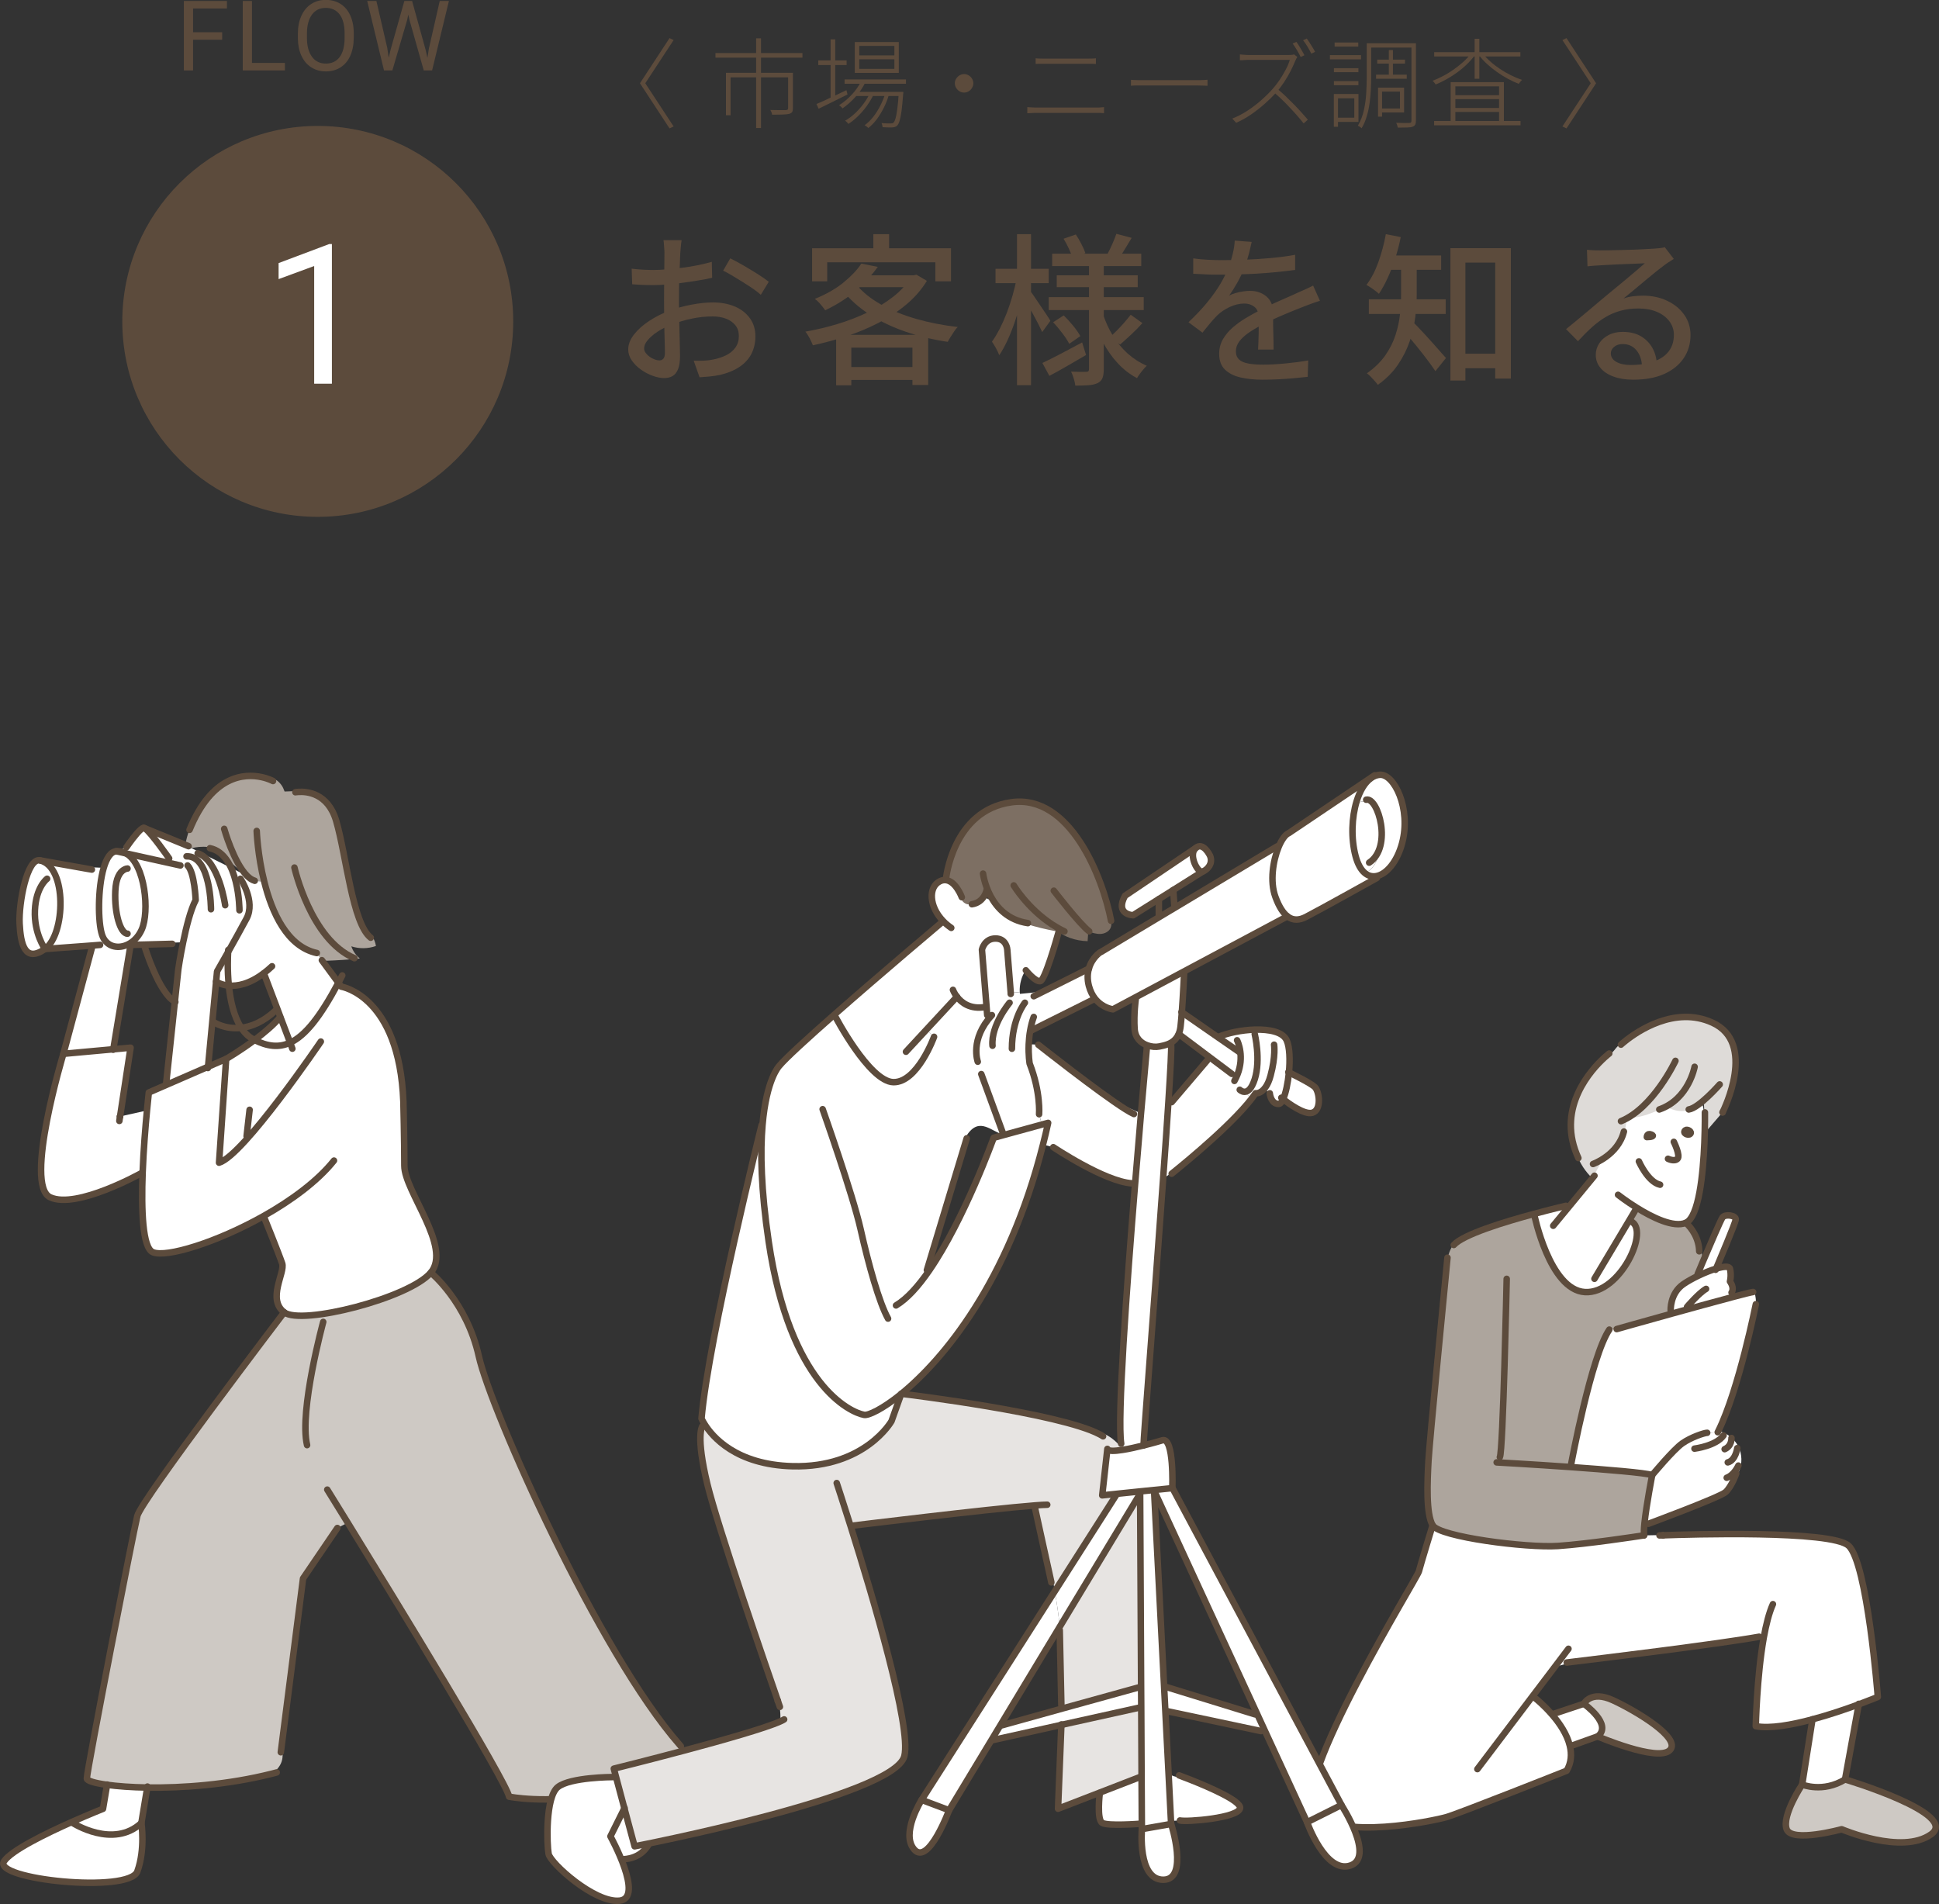 <?xml version="1.0" encoding="UTF-8"?><svg id="b" xmlns="http://www.w3.org/2000/svg" width="297.6" height="292.24" viewBox="0 0 297.6 292.24"><rect x="0" y="0" width="297.6" height="292.24" fill="#333333" stroke="none"/><defs><style>.d{fill:none;}.d,.e{stroke:#5c4b3c;stroke-linecap:round;stroke-linejoin:round;}.f{fill:#5c4b3c;}.g{fill:#ada59d;}.e,.h{fill:#fff;}.i{fill:#dedbd8;}.j{fill:#cec9c4;}.k{fill:#7d6f63;}.l{fill:#e7e4e2;}</style></defs><g id="c"><path class="h" d="M18.37,130.67s-.06.06-.09.08l-.44-.1c.18-.01.35,0,.53.01Z"/><path class="h" d="M18.37,130.67c.35.04.67.15.97.32l-1.06-.24s.06-.05.09-.08Z"/><path class="h" d="M37.9,134.41l-.99.47s2.34,3.44.94,6.09c-.72,1.35-1.87,3.42-2.83,5.13-.94,1.67-1.7,2.99-1.7,2.99l-.15,1.56-.59,6.23-.65,6.86-6.39,2.78-.04-.08,1.35-12.69.53-4.96s.27-1.89.74-4.15c.47-2.3,1.13-4.98,1.92-6.47,0,0-.15-4.22-1.24-5.31h-1.1l-8.34-1.85c-.3-.17-.63-.28-.97-.32.46-.44.92-.87,1.37-1.31l.1.07c.63-.87,1.78-2.36,2.22-2.36l.18.07,6.05,2.48,9.6,4.79Z"/><path class="g" d="M37.9,134.41c.38.38.78.66,1.2.78l1.47.18c1.17,4.69,3.49,9.91,8.05,10.91l.78,1.09.58.79c-.04-.22-.04-.46,0-.69,1.75-.06,3.51-.18,5.25-.35-.6-.48-1.06-1.14-1.31-1.87,1.22.4,2.57.38,3.78-.05-.08-.5-.26-.99-.53-1.43l-.26.15c-2.81-2.19-3.74-12.65-5.31-17.96-1.26-4.27-4.54-4.5-5.77-4.42v-.13c-.72.03-1.44.05-2.15.08-.06-.16-.12-.32-.19-.47-.54-1.24-1.95-2.03-3.29-1.85l-.03.1c-2.62-.56-7.63-.32-11.07,8.1h-.03c-.28.74-.49,1.51-.63,2.3l1.07.49s3.09-.79,4.5.84c-.06.06,2.7,2.62,3.89,3.4"/><path class="h" d="M28.79,132.84c1.09,1.1,1.24,5.31,1.24,5.31-.78,1.49-1.45,4.17-1.92,6.47-.72.03-1.43.06-2.15.09v.17s-3.75.1-3.75.1l-2.05.04v-.37c.63-.44,1.2-1.1,1.58-1.97,1.22-2.71.56-10.03-2.4-11.69l8.34,1.85h1.1Z"/><path class="h" d="M19.35,130.99c2.96,1.66,3.62,8.98,2.4,11.69-.38.87-.96,1.53-1.59,1.97-1.35.94-3.01.92-3.96-.19-.23-.27-.42-.6-.54-.99-.64-1.92-.67-7.12.26-10.27.43-1.46,1.06-2.47,1.93-2.54l.44.1,1.06.24Z"/><path class="h" d="M100.46,273.6c.62,5.89.31,11.78-5.27,11.78s-2.48-3.41-2.17-5.28c.29-1.73-1.3-4.26-1.53-4.61,2.46-.42,5.15-1.08,8.01-2.07l.95.17Z"/><path class="h" d="M40.48,149.38c-2.24,1.71-4.08,2.01-5.36,1.9-.24-2.35-.15-4.45-.11-5.19.96-1.71,2.12-3.78,2.83-5.13,1.4-2.65-.94-6.09-.94-6.09l.99-.47c.38.38.78.66,1.2.78l1.47.18c1.17,4.69,3.49,9.91,8.05,10.91l.78,1.09.58.79,1.96,2.67c-2.81,5.27-5.1,8.14-7.41,9.2l-1.49-3.93-.44-1.17-2.1-5.54-.02-.03Z"/><path class="h" d="M43.04,156.11l1.49,3.93c-1.74.8-3.48.58-5.46-.41,1.42-1.06,2.9-2.3,3.93-3.51h.04Z"/><path class="h" d="M35.01,146.1c-.04.74-.13,2.83.11,5.19-1.18-.1-1.87-.56-1.96-.63l.15-1.56s.76-1.33,1.7-2.99Z"/><path class="h" d="M22.61,274.37l-.9,5.43c-4.34,4.03-10.55,0-10.55,0l-.08-.17c2.64-1.17,4.73-2,4.73-2l.62-3.68c1.59.22,3.71.38,6.18.42Z"/><path class="h" d="M18.43,171.36c1.38-.31,2.76-.61,4.14-.92-.23,2.37-.53,5.98-.67,9.58h-.15s-9.99,5.62-14.06,3.74c-4.06-1.87,2.03-22.02,2.03-22.02l7.67-.7,2.64-.24-1.61,10.55Z"/><path class="h" d="M22.25,127.14l-.18-.07s.1.03.18.07Z"/><path class="h" d="M21.7,279.8s.62,4.03-.62,7.44c-1.24,3.41-22.32,1.24-20.46-1.55,1.12-1.69,6.43-4.28,10.46-6.06l.08.17s6.21,4.03,10.55,0Z"/><path class="h" d="M20.04,145.03l-2.64,16.01-7.67.7,4.37-16.25-.03-.37,1.28-.1.86-.57c.95,1.11,2.61,1.13,3.96.19v.37s-.13,0-.13,0Z"/><path class="h" d="M15.66,143.47c.13.4.31.72.54.99l-.86.57-1.28.1-7.16.53c3.13-2.19,3.44-12.65-.78-13.59l7.26,1.29.04-.21c.83-.02,1.66,0,2.49.05-.93,3.15-.9,8.35-.26,10.27Z"/><path class="h" d="M6.14,132.06c4.21.94,3.9,11.41.78,13.59-3.12,2.19-3.74-.78-3.9-3.9-.15-3.12,1.14-10.12,3.13-9.69Z"/><path class="j" d="M43.62,201.42c2.65,2.03,19.21-2.19,22.5-6.1,0,0,5.51,4.47,7.37,12.85,1.85,8.33,18.44,45.54,30.83,59.64.08.11.15.22.22.33.23.37.46.74.56,1.15.17.65.04,1.3-.21,1.93-1.84.87-3.64,1.6-5.37,2.2-2.87.99-5.56,1.65-8.01,2.07-7.99,1.37-13.36.27-13.36.27-.49-2.44-17.59-30.38-24.77-42.05l-1.58.81-5.27,7.75-3.22,25.17c-.04.88.18,1.78,0,2.63-.19.9-.78,1.59-1.53,2.15-6.78,1.72-13.78,2.22-19.14,2.13-2.47-.04-4.59-.2-6.18-.42-1.95-.27-3.1-.63-3.1-.97,0-1.24,7.13-37.83,7.75-40.31s22.54-31.25,22.54-31.25Z"/><path class="h" d="M44.53,160.04c2.31-1.06,4.6-3.93,7.41-9.2l.44.6s8.91,1.4,9.53,17.65c0,0,.15,5.94.15,9.84s7.35,12.5,4.06,16.4c-3.28,3.91-19.84,8.12-22.5,6.1-2.65-2.03.16-6.1-.31-7.5-.47-1.4-2.81-7.19-2.81-7.19l-.03-.08c-7.18,4.04-14.94,6.44-17,5.55-1.58-.68-1.78-6.42-1.57-12.17.14-3.6.44-7.21.67-9.58.16-1.69.28-2.76.28-2.76l2.69-1.17,6.39-2.78,2.79-1.21s2.11-1.23,4.35-2.9c1.97.99,3.72,1.21,5.46.41Z"/><path class="d" d="M28.79,132.84c1.09,1.1,1.24,5.31,1.24,5.31-.78,1.49-1.45,4.17-1.92,6.47-.47,2.26-.74,4.15-.74,4.15l-.53,4.96-1.35,12.69"/><path class="d" d="M32.38,139.56s0-8.28-3.75-8.12"/><path class="d" d="M34.56,138.94s-.94-6.88-4.22-7.97"/><path class="d" d="M36.75,139.72s0-8.59-4.53-9.53"/><path class="d" d="M36.91,134.88s2.34,3.44.94,6.09c-.72,1.35-1.87,3.42-2.83,5.13-.94,1.67-1.7,2.99-1.7,2.99l-.15,1.56-.59,6.23-.65,6.86-.02.19"/><path class="d" d="M49.24,159.87s-11.87,17.5-15.62,18.59l1.09-15.93-2.79,1.21-6.39,2.78-2.69,1.17s-.12,1.07-.28,2.76c-.23,2.37-.53,5.98-.67,9.58-.21,5.76-.01,11.5,1.57,12.17,2.06.88,9.82-1.51,17-5.55,4.23-2.38,8.26-5.33,10.8-8.51"/><path class="d" d="M17.85,130.66c-.87.06-1.5,1.08-1.93,2.54-.93,3.15-.9,8.35-.26,10.27.13.4.31.72.54.99.95,1.11,2.61,1.13,3.96.19.63-.44,1.21-1.1,1.59-1.97,1.22-2.71.56-10.03-2.4-11.69-.3-.17-.63-.28-.97-.32-.17-.02-.35-.03-.53-.01Z"/><path class="d" d="M6.14,132.06c-1.99-.44-3.28,6.56-3.13,9.69.16,3.12.78,6.09,3.9,3.9,3.13-2.19,3.44-12.65-.78-13.59Z"/><path class="d" d="M19.57,133.31s-.29,0-.63.24c-.51.33-1.15,1.16-1.24,3.2-.16,3.44.78,6.56,1.87,6.56"/><path class="d" d="M7.23,134.88s-1.72,1.25-1.87,4.84c-.16,3.6,1.56,5.94,1.56,5.94l7.16-.53,1.28-.1"/><polyline class="d" points="6.14 132.06 13.39 133.35 14.1 133.47"/><polyline class="d" points="17.85 130.66 18.28 130.75 19.35 130.99 27.69 132.84"/><polyline class="d" points="26.44 144.87 25.97 144.88 22.21 144.98 20.17 145.03 20.04 145.03 17.39 161.05 17.38 161.12"/><path class="d" d="M19.41,130.04s.17-.25.43-.61c.63-.87,1.78-2.36,2.22-2.36.04,0,.1.03.18.07.91.6,3.72,4.62,3.72,4.62"/><polyline class="d" points="22.07 127.07 22.25 127.14 28.43 129.67 28.94 129.88"/><path class="d" d="M41.9,119.88s-.67-.37-1.74-.6h0c-2.62-.57-7.63-.33-11.07,8.09"/><path class="d" d="M45.34,121.6s.18-.04.48-.05c1.23-.08,4.51.15,5.77,4.42,1.56,5.31,2.5,15.78,5.31,17.96"/><path class="d" d="M45.19,133.16s2.5,11.09,9.21,13.91"/><path class="d" d="M39.4,127.54s.13,3.71,1.17,7.83c1.17,4.69,3.49,9.91,8.05,10.91"/><path class="d" d="M34.41,127.22s1.44,5.12,3.49,7.19c.38.38.78.66,1.2.78"/><path class="d" d="M35.03,145.81s0,.1-.02.28c-.04.74-.13,2.83.11,5.19.22,2.24.75,4.72,1.9,6.47.51.78,1.13,1.4,1.92,1.81.04.03.09.04.13.07,1.97.99,3.72,1.21,5.46.41,2.31-1.06,4.6-3.93,7.41-9.2.19-.36.39-.74.59-1.12"/><path class="d" d="M33.16,150.65h0c.08.06.78.53,1.96.63,1.28.11,3.12-.2,5.36-1.9.41-.3.83-.66,1.27-1.07"/><polyline class="d" points="40.5 149.4 42.6 154.94 43.04 156.11 44.53 160.04 44.87 160.96"/><line class="d" x1="18.42" y1="171.36" x2="18.32" y2="172.05"/><polyline class="d" points="14.1 145.5 9.73 161.75 17.39 161.05 20.04 160.81 18.43 171.36"/><path class="d" d="M9.73,161.75s-6.09,20.15-2.03,22.02c4.06,1.88,14.06-3.74,14.06-3.74"/><path class="d" d="M43,156.12c-1.03,1.21-2.51,2.45-3.93,3.51-2.24,1.67-4.35,2.9-4.35,2.9"/><path class="d" d="M22.22,145.35s2.15,7.07,4.63,8.4c.02.01.04.02.06.03"/><path class="d" d="M32.84,156.91s1.67,1.13,4.17.85c1.54-.17,3.39-.88,5.35-2.72"/><line class="d" x1="38.31" y1="170.34" x2="37.85" y2="174.39"/><path class="d" d="M40.5,186.74s2.34,5.78,2.81,7.19c.47,1.4-2.35,5.47.31,7.5,2.65,2.03,19.21-2.19,22.5-6.1,3.28-3.9-4.06-12.5-4.06-16.4s-.15-9.84-.15-9.84c-.62-16.25-9.53-17.65-9.53-17.65l-.44-.6-1.96-2.67-.58-.79"/><path class="d" d="M43.62,201.42s-21.92,28.77-22.54,31.25-7.75,39.06-7.75,40.31c0,.34,1.15.7,3.1.97,1.59.22,3.71.38,6.18.42,5.36.08,12.37-.42,19.14-2.13.24-.06.48-.12.72-.19"/><polyline class="d" points="43.1 268.95 43.29 267.45 46.51 242.28 51.78 234.53"/><path class="d" d="M104.49,268.02c-.06-.06-.12-.13-.17-.2-12.39-14.1-28.98-51.31-30.83-59.64-1.86-8.37-7.37-12.85-7.37-12.85"/><path class="d" d="M50.23,228.64s1.21,1.96,3.14,5.08c7.19,11.67,24.28,39.61,24.77,42.05,0,0,5.37,1.1,13.36-.27,2.46-.42,5.15-1.08,8.01-2.07,1.74-.6,3.53-1.33,5.37-2.2.08-.04.15-.07.23-.11"/><path class="d" d="M49.61,202.9s-3.72,13.64-2.48,18.91"/><path class="d" d="M16.43,273.91v.04s-.62,3.68-.62,3.68c0,0-2.09.83-4.73,2-4.03,1.79-9.34,4.38-10.46,6.06-1.86,2.79,19.23,4.96,20.46,1.55,1.24-3.41.62-7.44.62-7.44l.9-5.43.03-.15"/><path class="d" d="M11.16,279.8s6.21,4.03,10.55,0"/><path class="d" d="M91.47,275.46s0,.01.03.04c.22.35,1.81,2.88,1.53,4.61-.31,1.87-3.41,5.28,2.17,5.28s5.89-5.89,5.27-11.78"/><line class="d" x1="18.42" y1="171.36" x2="18.43" y2="171.36"/><path class="j" d="M283.19,273.12s17.67,5.28,13.19,8.44c-4.48,3.17-13.71-.79-13.71-.79,0,0-7.65,2.11-8.44,0-.79-2.11,2.38-6.86,2.38-6.86,0,0,3.16,1.32,6.59-.79Z"/><path class="h" d="M285.29,261.6l-2.1,11.52c-3.43,2.11-6.59.79-6.59.79l1.58-10.01c2.63-.71,5.23-1.6,7.11-2.3Z"/><path class="h" d="M258.69,173.47c.3-.21,1.06.24.73.57-.32.33-1.3-.16-.73-.57Z"/><path class="j" d="M247.58,260.99c3.43,1.58,10.55,5.8,8.71,7.65-1.85,1.85-11.08-2.11-11.08-2.11,2.37-1.85-2.11-5.01-2.11-5.01,0,0,1.05-2.12,4.48-.53Z"/><path class="h" d="M253.41,174.13c.65.24,0,.4-.65.4,0,0,0-.65.65-.4Z"/><path class="h" d="M243.1,261.52s4.48,3.16,2.11,5.01l-3.69,1.32-.57.13c-.42-1.78-1.58-3.48-2.71-4.78l.12-.1,4.75-1.58Z"/><path class="h" d="M241.27,255.09h0c-.85.29-1.72.53-2.61.72l-3.44,4.54.49.37s1.24.98,2.52,2.47c1.13,1.3,2.29,3,2.71,4.78.3,1.26.24,2.58-.49,3.82,0,0-16.61,6.6-18.46,7.12-1.85.53-16.62,3.69-20.31-.79-3.69-4.48,15.82-35.87,16.09-36.92.27-1.06,2.11-7.08,2.11-7.08,1.05,1.78,14.37,3.49,19.24,3.17,4.55-.31,12.17-1.47,13.13-1.62h0c.99-.03,1.97-.04,2.96-.03.01,0,.03,0,.05,0,3.83-.14,25.8-.81,28.44,1.6,2.9,2.63,4.49,23.21,4.49,23.21,0,0-1.15.48-2.92,1.14-1.88.7-4.47,1.59-7.11,2.3-3.24.87-6.55,1.46-8.7,1.05,0,0,.15-7.57,1.22-13.59l-.7-.13c-6.55,1.17-24.69,3.37-28.73,3.86Z"/><path class="h" d="M263.39,194.73c-.83.25-1.8.64-2.72,1.08l-.12-.24s.34-.81.81-1.93c1.04-2.44,2.72-6.37,3-6.76.4-.57,2.11-.33,2.03.32-.07.59-2.54,6.42-3.01,7.53Z"/><path class="h" d="M261.6,175.41c-.2,4.71-.83,11.41-2.86,12.28-1.87.79-5.14-.83-7.51-2.31l-.17.27-.99,1.67.19.12c3.08,1.14-1.55,11.21-6.99,10.88-5.44-.32-7.79-11.93-7.79-11.93l-.02-.06c2.77-.75,4.89-1.24,4.89-1.24l.34.28,3.72-4.51s-1.14-1.17.62-2.31c1.76-1.14,3.13-2.56,3.81-3.92s.4-2.56.4-2.56l5.68-5.46s7.74-4,6.68,8.8Z"/><path class="i" d="M244.4,180.85c-1.08-1.02-1.91-2.3-2.42-3.7-2.99-7.32,2.24-12.99,4.26-14.82.58-.14,1.07-.6,1.47-1.07.49-.58.96-1.24,1.67-1.5l.04.05c1.87-1.5,7.63-5.46,13.38-2.85,6.87,3.1,1.78,13.38,1.58,13.77,0,0-2.72,3.16-2.73,3.17.09-1.32-.1-4.69-.21-4.86s-2.05,2.81-5.74.81c-.17-.06-3.01,1.82-6.08,1.76.06.17-.06,4.83-3.75,6.59l-1.48,2.65Z"/><path class="h" d="M259.42,174.04c.33-.33-.43-.78-.73-.57-.56.41.41.9.73.57Z"/><path class="h" d="M252.76,174.53c.65,0,1.3-.16.65-.4-.65-.24-.65.4-.65.4Z"/><path class="h" d="M266.13,199.03c-2.51.66-6.19,1.67-9.57,2.61l-.14-.49s-.16-2.6,1.95-4.06c.61-.42,1.43-.88,2.31-1.3.92-.44,1.89-.83,2.72-1.08,1.14-.34,2.01-.42,2.12.02.24,1.06,0,1.95,0,1.95,0,0,.51.68.39,1.33l.28.06c-.02.31-.04.63-.05.95Z"/><path class="h" d="M266.9,225.85c-.22.51-.54.99-.79,1.49l-.1-.05c-.29.61-.71,1.32-1.15,1.72-.89.81-11.85,4.87-11.85,4.87l-.61-.1c.28-2.78,1.18-7.37,1.18-7.37,0,0,3.24-3.9,4.62-4.87,1.38-.97,3.41-1.62,3.82-1.62l1.62-.08c.03-.06.06-.13.1-.2h0c1.3.29,2.44,1.18,3.05,2.36.6,1.19.64,2.63.11,3.85Z"/><path class="h" d="M266.13,199.03c1.56-.41,2.66-.69,2.95-.72h.21c.15.62.23,1.24.24,1.87h-.04s-2.62,13.12-5.75,19.45c-.03.06-.06.13-.1.2l-1.62.08c-.41,0-2.44.65-3.82,1.62-1.38.97-4.62,4.87-4.62,4.87-1.08-.36-6.85-.83-12.46-1.23l.03-.47s3.08-16.57,5.85-20.62l1.13-.08s3.95-1.12,8.42-2.36c3.39-.94,7.07-1.95,9.57-2.61Z"/><path class="g" d="M241.12,225.18c5.6.4,11.38.87,12.46,1.23,0,0-.9,4.58-1.18,7.37-.09.87-.12,1.56-.04,1.88,0,0-.03,0-.1.01h0c-.96.15-8.58,1.31-13.13,1.62-4.87.32-18.19-1.38-19.24-3.17-1.06-1.79-.81-6.74-.65-9.83.15-2.89,2.59-27.83,2.89-30.94h.04c.1-.83.41-1.63.9-2.31l.06.05c1.46-1.62,7.77-3.55,12.32-4.77l.02.06s2.35,11.61,7.79,11.93c5.44.33,10.07-9.74,6.99-10.88l-.19-.12.99-1.67.17-.27c2.37,1.47,5.65,3.1,7.51,2.31,0,0,1.36,1.11,1.87,3.05l.18-.04c.31.95.5,1.94.58,2.93-.47,1.12-.81,1.93-.81,1.93l.12.24c-.88.42-1.7.87-2.31,1.3-2.11,1.46-1.95,4.06-1.95,4.06l.14.49c-4.47,1.24-8.42,2.36-8.42,2.36l-1.13.08c-2.76,4.06-5.85,20.62-5.85,20.62l-.03.47Z"/><path class="d" d="M261.67,170.74s.03,2.02-.08,4.67c-.2,4.71-.83,11.41-2.86,12.28-1.87.79-5.14-.83-7.51-2.31-1.66-1.03-2.88-1.99-2.88-1.99"/><path class="d" d="M257.15,162.83s-3.39,7.23-8.36,9.26"/><path class="d" d="M260.09,163.74s-.9,4.98-5.42,6.55"/><path class="d" d="M263.94,166.45s-3.17,3.62-4.75,3.84"/><path class="d" d="M248.79,160.34s.22-.21.63-.53c1.87-1.5,7.63-5.46,13.38-2.85,6.87,3.1,1.78,13.38,1.58,13.77"/><path class="d" d="M246.99,161.7s-.29.22-.74.63c-2.01,1.83-7.24,7.5-4.26,14.82.08.2.17.4.26.6"/><path class="d" d="M249.24,173.68c-.9,3.62-4.74,4.98-4.74,4.98"/><polyline class="d" points="238.39 188.14 240.68 185.37 244.4 180.85 244.72 180.46"/><polyline class="d" points="251.05 185.65 250.06 187.32 244.72 196.28"/><path class="d" d="M256.9,175.26s1.05,2.11.57,2.6c-.49.49-1.46,0-1.46,0"/><path class="d" d="M251.54,178.26s1.38,3.17,3.25,3.58"/><path class="d" d="M252.76,174.53s0-.65.65-.4c.65.24,0,.4-.65.4Z"/><path class="d" d="M258.69,173.47c.3-.21,1.06.24.73.57-.32.33-1.3-.16-.73-.57Z"/><path class="d" d="M240.34,185.08s-2.12.49-4.89,1.24c-4.55,1.22-10.86,3.15-12.32,4.77"/><path class="d" d="M235.47,186.39s2.35,11.61,7.79,11.93c5.44.33,10.07-9.74,6.99-10.88"/><path class="d" d="M256.42,201.16s-.16-2.6,1.95-4.06c.61-.42,1.43-.88,2.31-1.3.92-.44,1.89-.83,2.72-1.08,1.14-.34,2.01-.42,2.12.02.24,1.06,0,1.95,0,1.95,0,0,.51.68.39,1.33-.02.13-.06.26-.15.38"/><path class="d" d="M258.93,200.59s1.79-2.11,2.92-2.76"/><path class="d" d="M260.56,195.56s.34-.81.81-1.93c1.04-2.44,2.72-6.37,3-6.76.4-.57,2.11-.33,2.03.32-.07.59-2.54,6.42-3.01,7.53-.05.12-.08.18-.08.18"/><path class="d" d="M258.74,187.69s1.36,1.11,1.87,3.05c.11.4.18.85.19,1.32"/><path class="d" d="M241.15,224.7s3.08-16.57,5.85-20.62"/><path class="d" d="M248.13,204s3.95-1.12,8.42-2.36c3.39-.94,7.07-1.95,9.57-2.61,1.56-.41,2.66-.69,2.95-.72"/><path class="d" d="M269.49,200.18s-2.62,13.12-5.75,19.45c-.03.06-.06.13-.1.2"/><path class="d" d="M260.07,222.35s3.33-.41,4.46-2.03"/><path class="d" d="M265.75,220.72s.08,1.22-1.05,1.71"/><path class="d" d="M266.64,222.27s-.24,1.87-1.46,2.19"/><path class="d" d="M266.81,224.95s-.65,1.46-1.79,1.87"/><path class="d" d="M253.01,233.88s10.96-4.06,11.85-4.87c.44-.4.85-1.12,1.15-1.72.29-.61.47-1.12.47-1.12"/><path class="d" d="M229.71,224.46s5.61.31,11.41.72c5.6.4,11.38.87,12.46,1.23"/><path class="d" d="M231.25,196.29s-.56,26.54-1.05,27.36"/><path class="d" d="M252.26,235.67c.06,0,.1-.01.1-.01-.08-.33-.05-1.02.04-1.88.28-2.78,1.18-7.37,1.18-7.37,0,0,3.24-3.9,4.62-4.87,1.38-.97,3.41-1.62,3.82-1.62"/><path class="d" d="M222.16,193.04s-.01.11-.03.31c-.3,3.11-2.74,28.05-2.89,30.94-.16,3.09-.4,8.04.65,9.83,1.05,1.78,14.37,3.49,19.24,3.17,4.55-.31,12.17-1.47,13.13-1.62"/><path class="d" d="M255.28,235.65c3.83-.14,25.8-.81,28.44,1.6,2.9,2.63,4.49,23.21,4.49,23.21,0,0-1.15.48-2.92,1.14-1.88.7-4.47,1.59-7.11,2.3-3.24.87-6.55,1.46-8.7,1.05,0,0,.15-7.57,1.22-13.59.36-2,.82-3.83,1.41-5.14"/><path class="d" d="M254.7,235.67s.18,0,.52-.02"/><path class="d" d="M240.46,255.18s.29-.03.81-.1c4.05-.49,22.19-2.69,28.73-3.86"/><polyline class="d" points="240.73 253.07 238.66 255.81 235.22 260.35 226.75 271.54"/><path class="d" d="M235.71,260.72s1.24.98,2.52,2.47c1.13,1.3,2.29,3,2.71,4.78.3,1.26.24,2.58-.49,3.82,0,0-16.61,6.6-18.46,7.12-1.85.53-16.62,3.69-20.31-.79-3.69-4.48,15.82-35.87,16.09-36.92.27-1.06,2.11-7.08,2.11-7.08"/><path class="d" d="M278.18,263.89h0s-1.58,10.02-1.58,10.02c0,0-3.17,4.75-2.38,6.86.79,2.11,8.44,0,8.44,0,0,0,9.23,3.96,13.71.79,4.48-3.16-13.19-8.44-13.19-8.44l2.1-11.52v-.08"/><path class="d" d="M276.6,273.91s3.16,1.32,6.59-.79"/><path class="d" d="M238.35,263.09l4.75-1.58s1.05-2.12,4.48-.53c3.43,1.58,10.55,5.8,8.71,7.65-1.85,1.85-11.08-2.11-11.08-2.11l-3.69,1.32"/><path class="d" d="M243.1,261.52s4.48,3.16,2.11,5.01"/><path class="d" d="M264.39,170.73s0,0,0,.01"/><path class="d" d="M255.22,235.65s.03,0,.05,0"/><line class="d" x1="252.26" y1="235.67" x2="252.26" y2="235.67"/><path class="h" d="M194.03,166.47c-.64.74-1.38,1.4-2.2,1.95l-.82-.85c.47,0,1.07-.37,1.57-1.94.95-2.99,0-6.92,0-6.92l-.02-.69c2.25-.06,4.33.35,4.9,1.64.47,1.06.53,3.03.35,4.92-.15,1.64-.49,3.22-.9,4.11l-.03-.03c-.06.1-.12.21-.21.29-.22.25-.56.42-.88.38-.1,0-.2-.03-.29-.08-.28-.15-.42-.46-.55-.74-.25-.54-.49-1.08-.74-1.63-.07-.15-.13-.29-.2-.44Z"/><path class="l" d="M168.76,220.13l.09-.29c1.07.35,2.03,1,2.8,1.83.24.27.47.55.66.86-1.28.21-2.26.23-2.33-.15l-.79,7.13,2.1-.22.02.22-9.4,14.73c-.08-.48-.17-.96-.27-1.44l-.27.05c-.2-.83-2.56-11.63-2.56-11.63v-.15c-7.15.54-27.94,3.1-27.94,3.1l-.29.1c3.35,10.64,9.36,30.8,8.24,35.28-1.54,6.15-41.4,13.84-41.4,13.84l-1.57-5.84-1.31-4.91-.31-1.17s20.9-5.17,25.52-7.24c.03-.01.06-.03.09-.04-.01-.22-.04-.45-.06-.67,0-.69-.08-1.37-.22-2.04-.04-.11-.08-.24-.13-.38,0-.01,0-.02,0-.03-1.66-4.78-9.23-26.69-10.83-33.3-1.8-7.44-.77-8.85-.77-8.85l.36-.33c1.17,1.9,4.81,6.24,13.5,6.46,11.12.28,15.19-6.92,15.19-6.92l1.48-4.16s.03-.03.04-.04c.99.12,24.24,2.96,30.4,6.21Z"/><path class="h" d="M209.42,133.94c.55.49,1.19.65,1.84.52l.06.29s-8.53,4.76-10.91,5.99c-.96.49-1.92.6-2.81-.1-.66-.51-1.29-1.45-1.85-2.99-.87-2.36-.37-5.55.49-7.65.46-1.11,1.02-1.91,1.54-2.12l12.64-8.51.03.03c-.96.67-1.71,1.96-2.21,3.55-.76,2.47-.89,5.69-.16,8.44.33,1.21.8,2.04,1.36,2.53Z"/><path class="h" d="M179.74,160.32c.08.59-.1,3.95-.41,8.82-.22,3.34-.49,7.39-.81,11.75-1.26,17.67-3.04,40.36-3.01,40.97-1.05.26-2.22.53-3.21.68-.19-.31-.42-.59-.66-.86l.44-.08c-.61-3.84.83-23.84,2.14-39.92.32-3.92.63-7.61.9-10.77.53-6.16.92-10.32.92-10.32l.04-.13c.63.23,1.31.28,1.85.17.42-.08.88-.18,1.31-.35l.5.05Z"/><path class="h" d="M212.07,127.86c0,4.22-1.58,5.62-2.26,5.97l-.39.12c-.56-.49-1.03-1.32-1.36-2.53-.73-2.76-.6-5.97.16-8.44l.5.14c1.14-.46,3.35.53,3.35,4.75Z"/><path class="h" d="M212.07,127.86c0-4.22-2.21-5.21-3.35-4.75l-.5-.14c.49-1.59,1.24-2.88,2.21-3.55.41-.29.85-.46,1.33-.5,2.22-.18,4.84,5.19,3.44,10.48-.76,2.87-2.39,4.78-3.94,5.07-.65.13-1.29-.03-1.84-.52l.39-.12c.69-.35,2.26-1.75,2.26-5.97Z"/><path class="h" d="M201.81,166.86c.68.68,1.08,3.53-.41,3.94-1.23.33-3.66-1.46-4.47-2.09.41-.89.74-2.47.9-4.11.53.26,3.37,1.65,3.99,2.26Z"/><path class="h" d="M192.72,167.81c-2.72,4.04-10.55,10.46-12.46,12.01l-.09-.1c-.53.42-1.08.81-1.64,1.17.31-4.36.59-8.41.81-11.75l.5.03,5.43-6.37.39-.52,3.4,2.55.87.12c.54-1.37.56-2.61.44-3.54l-.22.03-3.19-2.21.07-.1c1.35-.58,3.51-1.03,5.54-1.1l.02.69s.95,3.93,0,6.92c-.5,1.56-1.1,1.94-1.57,1.94l.82.85c.81-.55,1.56-1.21,2.2-1.95.06.15.13.29.2.44-.74,1.04-1.51.9-1.51.9Z"/><path class="h" d="M172.31,222.53c.99-.15,2.16-.42,3.21-.68,1.43-.35,2.64-.71,2.9-.79,1.82-.57,1.53,7.34,1.53,7.34l-2.83.29-2.17.22-3.68.38-2.1.22.79-7.13c.08.38,1.06.35,2.33.15Z"/><path class="h" d="M205.89,277.05s5.21,8.01,1.37,9.29c-3.85,1.28-6.64-6.65-6.64-6.65l5.28-2.64Z"/><polygon class="h" points="194.05 265.47 193.54 265.7 179.05 262.63 178.86 262.64 178.67 258.92 178.92 258.91 192.64 263.14 192.92 263.01 194.05 265.47"/><path class="h" d="M182.76,273.19c2.74,1.09,7.66,3.2,7.57,4.31-.13,1.54-8.21,2.18-9.23,1.92l-1.38.07-.36-7.13c1.1.4,2.24.68,3.4.83Z"/><path class="h" d="M185.71,131.33c.53,1.23-.44,2.2-1.15,2.46-.71.26-2.2-2.55-1.06-3.61,1.15-1.06,2.21,1.15,2.21,1.15Z"/><path class="h" d="M184.56,133.79l-4.49,2.82-6.16,3.87s-2.82-.09-1.24-2.99l10.83-7.31c-1.14,1.06.35,3.87,1.06,3.61Z"/><path class="h" d="M179.74,279.96s2.77,8.56-1.21,8.56-3.28-7.77-3.28-7.77l4.49-.79Z"/><path class="h" d="M175.21,272.76l.04,7.17h-.29s-4.87.38-5.77-.13-.38-4.61-.38-4.61l-.02-.04,6.17-2.39h.26Z"/><polygon class="l" points="175.16 262.11 175.21 272.76 174.95 272.76 168.78 275.15 162.39 277.62 162.9 264.75 174.83 262.11 175.16 262.11"/><path class="l" d="M162.72,250.19c-.02-.17-.03-.34-.05-.51l12.32-20.43.15,29.66h-.06l-12.04,3.33-.14-.51-.26-11.53h.07Z"/><polygon class="h" points="162.9 264.75 152.27 267.11 152.18 267.06 153.61 264.69 153.8 264.81 163.04 262.24 175.08 258.91 175.14 258.91 175.16 262.11 174.83 262.11 162.9 264.75"/><path class="h" d="M141.45,276.26l4.22,1.58s-3.15,8.49-5.33,6.06c-2.18-2.44,1.11-7.64,1.11-7.64Z"/><path class="h" d="M138.37,213.92s-.03.03-.04.04v-.04h.04Z"/><path class="h" d="M117.04,172.7c-.35,4.08-.24,9.85.95,17.89,3.26,21.97,12.48,26.18,14.65,26.58.65.12,2.8-.87,5.69-3.21l-1.48,4.16s-4.07,7.19-15.19,6.92c-8.69-.21-12.33-4.56-13.5-6.46-.33-.53-.47-.87-.47-.87,1.09-12.48,9.23-45.03,9.23-45.03h.13Z"/><path class="h" d="M94.51,272.64l1.31,4.91-2.14,4.3s5.25,9.49,1.4,9.87c-3.84.38-10.64-5.77-10.89-7.18s-.51-8.71,1.41-10.25c1.92-1.54,8.46-1.54,8.46-1.54l.44-.12Z"/><path class="h" d="M167.12,148.68c.47-1.7,1.79-2.58,1.86-2.56l27.02-16.2.22.1c-.86,2.1-1.35,5.29-.49,7.65.56,1.54,1.19,2.48,1.85,2.99h0s-15.9,8.48-15.9,8.48l-7.52,4.01-3.34,1.78s-1.59-.17-2.76-1.65c-.38-.49-.72-1.13-.94-1.96-.27-1.03-.22-1.9,0-2.63Z"/><polygon class="h" points="179.95 228.4 205.89 277.05 200.61 279.69 194.05 265.47 192.92 263.01 177.13 228.79 177.12 228.69 179.95 228.4"/><polygon class="h" points="179.36 272.36 179.72 279.49 179.74 279.96 175.26 280.75 175.25 279.93 175.21 272.76 175.16 262.11 175.14 258.91 174.99 229.25 174.95 228.92 177.12 228.69 177.13 228.79 178.67 258.92 178.86 262.64 179.36 272.36"/><path class="h" d="M162.66,249.68l-9.05,15.01-1.43,2.37-6.51,10.78-4.22-1.58,20.44-32.02c.32,1.8.58,3.62.77,5.44Z"/><path class="h" d="M174.95,228.92l.03.33-12.32,20.43c-.19-1.83-.45-3.64-.77-5.44l9.4-14.73-.02-.22,3.68-.38Z"/><path class="h" d="M159.36,160.35s9.26,7.32,13.31,9.87l.16-.35c.77.35,1.53.69,2.3,1.03-.27,3.16-.58,6.85-.9,10.77l-.48-.04c-4.21-.27-12.08-5.55-12.08-5.55l-1.58-.4c.28-1.08.54-2.19.79-3.33l-.96.26-.44-1.6s.28-3.35-1.45-7.78c0,0-.21-1.24-.14-2.95l1.47.06Z"/><path class="h" d="M190.37,161.4c.13.93.1,2.17-.44,3.54l-.87-.12-3.4-2.55-4.73-3.55h-.03c.15-.35.25-.75.3-1.22.06-.56.13-1.31.19-2.13l5.58,3.87,3.19,2.21.22-.03Z"/><path class="h" d="M177.94,160.62c-.53.11-1.21.06-1.85-.17-.99-.35-1.87-1.14-1.95-2.55-.13-2.31.17-4.49.17-4.49l-.15-.28,7.52-4.01.05.1s-.16,3.44-.36,6.14c-.06.82-.12,1.57-.19,2.13-.05.47-.15.88-.3,1.21-.37.85-.98,1.3-1.65,1.56-.43.17-.88.27-1.31.35Z"/><path class="h" d="M151.41,154.55l-.71-8.78s.36-1.72,2.08-1.72,1.81,1.72,1.81,1.72l.53,6.63,1.4-.12c0,.09,0,.18.02.27,1.24-.1,2.47-.24,3.7-.43l6.88-3.44c-.21.73-.26,1.61,0,2.63.22.83.56,1.47.94,1.96l-.35.19-9.41,4.71-.19-.03c-.14.76-.21,1.49-.23,2.15-.07,1.71.14,2.95.14,2.95,1.72,4.43,1.45,7.78,1.45,7.78l.44,1.6.96-.26c-.25,1.13-.51,2.24-.79,3.33-5.33,21.15-15.32,33.02-21.72,38.24h-.03v.04c-2.9,2.35-5.05,3.33-5.7,3.21-2.17-.4-11.39-4.61-14.65-26.58-1.19-8.05-1.3-13.81-.95-17.89.6-7.07,2.55-9.07,2.55-9.07.94-1.16,4.39-4.3,8.44-7.86l.1.12s5.28,10.12,8.98,10.21c3.7.08,6.25-6.96,6.25-6.96l-1.18-1.1,4.69-5.06c.69.9,2.02,1.97,4.32,1.58l.22-.02ZM154.14,174.19c-1.89-.38-3.76-2.93-5.74.04l-.03.49-6.09,20.17.35.1c5.39-7.82,9.89-20.36,9.89-20.36l1.63-.45Z"/><path class="h" d="M145.18,134.99l-.16.09c-.24,0-.49.05-.75.18-1.79.86-1.71,3.85.49,6.12l-.17.16s-9.26,7.8-16.57,14.23l.1.12s5.28,10.12,8.98,10.21c3.7.08,6.25-6.96,6.25-6.96l-1.18-1.1,4.69-5.06c.69.9,2.02,1.97,4.32,1.58l.22-.02-.71-8.78s.36-1.72,2.08-1.72,1.81,1.72,1.81,1.72l.53,6.63,1.4-.12c-.06-1.17.26-2.37.9-3.36h.02s1.4,1.78,2.2,1.69c.71-.08,2.48-6.31,2.84-7.6"/><path class="k" d="M145.18,134.99s.99-10.59,10.05-11.85c9.05-1.27,14.03,11.58,15.3,18.19h0c.06.37.08.73-.06,1.06-.24.6-.92.93-1.56.96-.64.03-1.27-.18-1.88-.39l-.1,1.5c-.92-.02-1.85-.19-2.71-.5-.62-.22-1.22-.54-1.73-.96,0,0-4.65-.72-7.67-2.26s-3.37-4.09-3.37-4.09c0,0-1.79,2.77-3.24,2.05s-.13-2.59-3.03-3.7Z"/><path class="d" d="M150.88,134.09s.81,6.7,6.88,7.6"/><path class="d" d="M155.59,135.9s2.1,3.51,5.88,5.99c.6.39,1.23.75,1.9,1.07"/><path class="d" d="M161.74,136.71s3.98,5.16,5.43,6.24"/><path class="d" d="M147.62,137.71s-.97-2.63-2.6-2.63c-.24,0-.49.05-.75.18-1.79.86-1.71,3.85.49,6.12.35.37.77.72,1.24,1.04"/><path class="d" d="M145.18,134.99s.99-10.59,10.05-11.85c9.05-1.27,14.03,11.58,15.3,18.19"/><path class="d" d="M151.43,136.62s-.37,1.9-2.26,2.17"/><path class="d" d="M159.48,171.02s.28-3.35-1.45-7.78c0,0-.21-1.24-.14-2.95.03-.66.09-1.39.23-2.15.12-.67.29-1.37.54-2.05"/><path class="d" d="M157.3,153.91s-1.99,2.44-1.99,7.06"/><path class="d" d="M154.95,153.91s-2.89,3.44-2.62,6.6"/><path class="d" d="M150.07,162.96s-1.27-3.44,2.17-7.15"/><line class="d" x1="150.61" y1="164.86" x2="153.96" y2="174.01"/><path class="d" d="M151.52,155.81l-.1-1.26-.71-8.78s.36-1.72,2.08-1.72,1.81,1.72,1.81,1.72l.53,6.63v.16"/><polyline class="d" points="158.66 152.91 160.24 152.12 167.12 148.68 167.13 148.67"/><line class="d" x1="158.3" y1="158.16" x2="167.72" y2="153.46"/><path class="d" d="M196,129.92l-27.02,16.2c-.07-.03-1.38.86-1.86,2.56-.21.73-.26,1.61,0,2.63.22.83.56,1.47.94,1.96,1.17,1.48,2.76,1.65,2.76,1.65l3.34-1.78,7.52-4.01,15.9-8.48"/><path class="d" d="M162.55,142.77s-.02.08-.06.23c-.36,1.29-2.13,7.52-2.84,7.6-.79.09-2.2-1.67-2.2-1.67"/><path class="d" d="M146.26,151.93s.17.49.61,1.06c.69.9,2.02,1.97,4.32,1.58"/><path class="d" d="M183.5,130.18c1.15-1.06,2.21,1.15,2.21,1.15.53,1.23-.44,2.2-1.15,2.46-.71.26-2.2-2.55-1.06-3.61Z"/><path class="d" d="M184.56,133.79l-4.49,2.82-6.16,3.87s-2.82-.09-1.24-2.99l10.83-7.31"/><line class="d" x1="177.86" y1="138.01" x2="177.86" y2="140.57"/><line class="d" x1="180.07" y1="136.61" x2="180.24" y2="138.98"/><path class="d" d="M210.43,119.42c.41-.29.85-.46,1.33-.5,2.22-.18,4.84,5.19,3.44,10.48-.76,2.87-2.39,4.78-3.94,5.07-.65.13-1.29-.03-1.84-.52-.56-.49-1.03-1.32-1.36-2.53-.73-2.76-.6-5.97.16-8.44.49-1.59,1.24-2.88,2.21-3.55Z"/><path class="d" d="M211.32,134.76s-8.53,4.76-10.91,5.99c-.96.49-1.92.6-2.81-.1-.66-.51-1.29-1.45-1.85-2.99-.87-2.36-.37-5.55.49-7.65.46-1.11,1.02-1.91,1.54-2.12l12.64-8.51.57-.38"/><path class="d" d="M144.59,141.54s-9.26,7.8-16.57,14.23c-4.05,3.56-7.49,6.7-8.44,7.86,0,0-1.95,2-2.55,9.07-.35,4.08-.24,9.85.95,17.89,3.26,21.97,12.48,26.18,14.65,26.58.65.12,2.8-.87,5.69-3.21.01-.01.03-.03.04-.04,6.4-5.22,16.39-17.09,21.72-38.24.28-1.08.54-2.19.79-3.33l-.96.26-5.77,1.58-1.63.45s-4.5,12.53-9.89,20.36c-1.65,2.4-3.39,4.35-5.1,5.37"/><polyline class="d" points="139.05 161.43 142.18 158.05 146.87 152.99 146.88 152.98"/><path class="d" d="M128.13,155.89s5.28,10.12,8.98,10.21c3.7.08,6.25-6.96,6.25-6.96"/><path class="d" d="M126.26,170.25s4.61,13.02,5.83,18.44c1.22,5.43,2.85,11.26,4.21,13.7"/><polyline class="d" points="148.37 174.72 142.28 194.89 142.26 194.94"/><path class="d" d="M116.9,172.69s-8.14,32.55-9.23,45.03c0,0,.13.34.47.87,1.17,1.9,4.81,6.24,13.5,6.46,11.12.28,15.19-6.92,15.19-6.92l1.48-4.16v-.04h.04c.99.12,24.24,2.96,30.4,6.21.21.1.38.21.55.32"/><path class="d" d="M174.31,153.41s-.31,2.19-.17,4.49c.08,1.4.96,2.2,1.95,2.55.63.23,1.31.28,1.85.17.42-.08.88-.18,1.31-.35.67-.26,1.28-.71,1.65-1.56.15-.33.25-.74.3-1.21.06-.56.13-1.31.19-2.13.2-2.7.36-6.14.36-6.14"/><path class="d" d="M189.87,159.67s.35.66.49,1.73c.13.93.1,2.17-.44,3.54-.13.31-.28.64-.46.97"/><path class="d" d="M190.28,167.27s.31.31.73.31c.47,0,1.07-.37,1.57-1.94.95-2.99,0-6.92,0-6.92"/><path class="d" d="M194.89,167.81s.1,1.22.92,1.55c.13.05.27.08.44.08.24,0,.47-.28.68-.73.41-.89.74-2.47.9-4.11.18-1.9.12-3.87-.35-4.92-.57-1.29-2.65-1.71-4.9-1.64-2.03.06-4.19.52-5.54,1.1"/><polyline class="d" points="181.33 155.33 181.38 155.36 186.96 159.23 190.14 161.43"/><polyline class="d" points="180.92 158.72 185.65 162.27 189.06 164.83"/><path class="d" d="M197.74,164.56s.03.01.08.04c.53.26,3.37,1.65,3.99,2.26.68.68,1.08,3.53-.41,3.94-1.23.33-3.66-1.46-4.47-2.09l-.03-.03c-.15-.12-.24-.19-.24-.19"/><path class="d" d="M159.36,160.35s9.26,7.32,13.31,9.87c.58.37,1.05.63,1.37.77"/><path class="d" d="M161.66,176.08s7.87,5.28,12.08,5.55"/><path class="d" d="M179.83,180.15s.15-.12.42-.34c1.92-1.55,9.74-7.97,12.46-12.01,0,0,.78.14,1.51-.9.29-.4.57-.98.79-1.81.81-2.98.54-4.74.54-4.74"/><line class="d" x1="179.83" y1="169.17" x2="185.26" y2="162.79"/><path class="d" d="M176.04,160.58s-.38,4.16-.92,10.32c-.27,3.16-.58,6.85-.9,10.77-1.31,16.07-2.75,36.08-2.14,39.92"/><path class="d" d="M179.74,160.32c.08.59-.1,3.95-.41,8.82-.22,3.34-.49,7.39-.81,11.75-1.26,17.67-3.04,40.36-3.01,40.97"/><path class="d" d="M171.27,229.3l-2.1.22.79-7.13c.08.38,1.06.35,2.33.15.99-.15,2.16-.42,3.21-.68,1.43-.35,2.64-.71,2.9-.79,1.82-.57,1.53,7.34,1.53,7.34l-2.83.29-2.17.22-3.68.38Z"/><polyline class="d" points="171.29 229.51 161.89 244.24 141.45 276.26 145.67 277.85 152.18 267.06 153.61 264.69 162.66 249.68 174.99 229.25 175.14 258.91 175.16 262.11 175.21 272.76 175.25 279.93 175.26 280.75 179.74 279.96 179.72 279.49 179.36 272.36 178.86 262.64 178.67 258.92 177.13 228.79 192.92 263.01 194.05 265.47 200.61 279.69 205.89 277.05 179.95 228.4"/><path class="d" d="M141.45,276.26s-3.29,5.21-1.11,7.64c2.18,2.44,5.33-6.06,5.33-6.06"/><path class="d" d="M175.26,280.75s-.69,7.77,3.28,7.77,1.21-8.56,1.21-8.56"/><path class="d" d="M200.61,279.69s2.8,7.93,6.64,6.65c3.85-1.28-1.37-9.29-1.37-9.29"/><path class="d" d="M130.86,234.17s20.79-2.55,27.93-3.1c.87-.07,1.53-.11,1.94-.11"/><path class="d" d="M158.8,231.22s2.36,10.8,2.56,11.63c0,.01,0,.03,0,.03"/><polyline class="d" points="153.8 264.81 163.04 262.24 175.08 258.91"/><polyline class="d" points="152.27 267.11 162.9 264.75 174.83 262.11"/><line class="d" x1="178.92" y1="258.91" x2="192.64" y2="263.14"/><line class="d" x1="179.05" y1="262.63" x2="193.54" y2="265.7"/><line class="d" x1="162.65" y1="250.2" x2="162.9" y2="261.73"/><polyline class="d" points="162.9 264.68 162.9 264.75 162.39 277.62 168.78 275.15 174.95 272.76"/><path class="d" d="M168.8,275.19s-.51,4.1.38,4.61,5.77.13,5.77.13"/><path class="d" d="M180.97,272.5s.73.27,1.79.69c2.74,1.09,7.66,3.2,7.57,4.31-.13,1.54-8.21,2.18-9.23,1.92"/><path class="d" d="M128.42,227.63s.88,2.65,2.14,6.64c3.35,10.64,9.36,30.8,8.24,35.28-1.54,6.15-41.4,13.84-41.4,13.84l-1.57-5.84-1.31-4.91-.31-1.17s20.9-5.17,25.52-7.24c.03-.01.06-.03.09-.04.22-.1.4-.19.53-.28"/><path class="d" d="M119.39,261.09c.05.14.1.28.13.38.12.33.18.51.18.51"/><path class="d" d="M107.79,218.92s-1.03,1.41.77,8.85c1.6,6.61,9.17,28.52,10.83,33.3"/><path class="d" d="M94.07,272.76s-6.54,0-8.46,1.54c-1.92,1.54-1.67,8.84-1.41,10.25s7.05,7.57,10.89,7.18c3.85-.38-1.4-9.87-1.4-9.87l2.14-4.3.03-.06"/><path class="d" d="M119.38,261.06s0,.01,0,.03"/><path class="e" d="M209.69,122.75c1.81-.45,4.08,7.25.45,9.66"/><path class="f" d="M104.61,36.91c-.03.15-.06.34-.08.56s-.04.46-.06.7c-.02.24-.05.46-.06.66-.02.43-.04.95-.06,1.54-.02.59-.05,1.23-.08,1.93-.03.69-.04,1.38-.05,2.07,0,.69-.01,1.35-.01,1.99s0,1.38.03,2.18c.02.8.03,1.59.05,2.36.02.77.03,1.49.05,2.15.02.66.03,1.18.03,1.56,0,.88-.1,1.57-.31,2.07-.21.5-.49.85-.85,1.05-.36.2-.79.3-1.29.3-.53,0-1.12-.12-1.75-.35s-1.23-.55-1.8-.95c-.57-.4-1.03-.87-1.4-1.4-.37-.53-.55-1.1-.55-1.7,0-.77.3-1.53.89-2.29.59-.76,1.37-1.45,2.34-2.09.97-.63,1.99-1.15,3.07-1.55,1.13-.42,2.29-.73,3.47-.95,1.18-.22,2.26-.33,3.23-.33,1.25,0,2.37.21,3.35.62.98.42,1.76,1.02,2.32,1.8.57.78.85,1.71.85,2.78,0,.98-.2,1.87-.59,2.65-.39.78-.99,1.45-1.79,2-.8.55-1.81.98-3.02,1.27-.57.12-1.12.2-1.66.25-.54.05-1.04.09-1.51.12l-.9-2.55c.5.02,1.01.02,1.53,0,.52-.02,1.01-.08,1.47-.18.7-.13,1.35-.35,1.95-.64.6-.29,1.08-.68,1.44-1.18.36-.49.54-1.09.54-1.79,0-.65-.18-1.2-.53-1.64-.35-.44-.83-.78-1.43-1.01-.6-.23-1.28-.35-2.05-.35-1.08,0-2.16.11-3.23.34-1.07.22-2.12.54-3.15.94-.77.3-1.47.66-2.1,1.07-.63.42-1.13.85-1.5,1.29-.37.44-.55.86-.55,1.26,0,.25.08.49.25.71.17.23.37.42.61.59.24.17.5.3.76.4.27.1.51.15.72.15.25,0,.45-.09.61-.26.16-.18.24-.47.24-.89,0-.47-.01-1.12-.04-1.98-.03-.85-.05-1.79-.06-2.81-.02-1.02-.03-2.01-.03-2.96,0-.72,0-1.46.01-2.24,0-.77.02-1.52.02-2.24,0-.72.02-1.35.02-1.9,0-.55.01-.95.01-1.2,0-.18,0-.4-.03-.65-.02-.25-.03-.5-.05-.74-.02-.24-.04-.44-.07-.59h2.75ZM96.94,41.24c.72.08,1.33.14,1.85.16.52.02,1.01.04,1.48.04.62,0,1.32-.03,2.1-.1.78-.07,1.58-.15,2.39-.25.81-.1,1.6-.23,2.38-.39.78-.16,1.48-.33,2.11-.51l.05,2.45c-.67.15-1.4.29-2.21.42-.81.13-1.62.25-2.45.36-.82.11-1.61.19-2.35.25-.74.06-1.4.09-1.96.09-.75,0-1.38-.01-1.9-.04s-.98-.05-1.4-.09l-.08-2.4ZM112.09,39.66c.62.3,1.3.67,2.06,1.11.76.44,1.48.88,2.18,1.32.69.44,1.25.83,1.66,1.16l-1.22,2c-.3-.28-.7-.59-1.19-.93-.49-.33-1.02-.68-1.58-1.03-.56-.35-1.1-.68-1.62-.99-.52-.31-.99-.56-1.39-.76l1.1-1.9Z"/><path class="f" d="M139.81,42.26h.45l.4-.1,1.6.95c-.83,1.35-1.88,2.56-3.15,3.62-1.27,1.07-2.68,2-4.25,2.81-1.57.81-3.21,1.5-4.93,2.06-1.72.57-3.44,1.03-5.17,1.4-.12-.32-.28-.68-.5-1.09-.22-.41-.43-.75-.65-1.01,1.63-.28,3.27-.67,4.9-1.16,1.63-.49,3.18-1.09,4.65-1.79,1.47-.7,2.77-1.5,3.91-2.39,1.14-.89,2.05-1.88,2.74-2.96v-.35ZM124.64,38.11h21.32v5.07h-2.4v-2.92h-16.6v2.92h-2.32v-5.07ZM132.19,40.46l2.53.5c-.9,1.27-2,2.47-3.31,3.61s-2.9,2.16-4.76,3.06c-.12-.18-.27-.39-.45-.61-.18-.23-.38-.44-.57-.65-.2-.21-.39-.37-.58-.49,1.77-.72,3.25-1.56,4.44-2.54,1.19-.98,2.1-1.94,2.71-2.89ZM128.34,51.39h14.12v7.7h-2.42v-5.73h-9.38v5.78h-2.33v-7.75ZM131.41,43.66c.97,1.17,2.24,2.2,3.83,3.09,1.58.89,3.38,1.62,5.39,2.2,2.01.57,4.13.99,6.36,1.24-.18.18-.37.41-.55.69-.18.28-.36.55-.54.83-.17.27-.32.53-.44.76-2.25-.33-4.39-.85-6.41-1.54-2.03-.69-3.86-1.56-5.51-2.61-1.65-1.05-3.05-2.29-4.2-3.72l2.08-.93ZM129.51,56.34h11.7v1.97h-11.7v-1.97ZM132.31,42.26h8.18v1.82h-9.8l1.62-1.82ZM134.04,35.94h2.42v3.4h-2.42v-3.4Z"/><path class="f" d="M156.04,42.66l1.38.48c-.18.98-.42,2.01-.7,3.07-.28,1.07-.6,2.12-.95,3.15-.35,1.03-.73,1.99-1.14,2.88-.41.88-.83,1.64-1.26,2.28-.12-.32-.29-.68-.51-1.08-.23-.4-.43-.73-.61-1,.4-.55.79-1.21,1.19-1.97.39-.77.75-1.59,1.09-2.46.33-.88.63-1.77.89-2.69.26-.92.47-1.8.64-2.65ZM152.79,41.26h8.17v2.2h-8.17v-2.2ZM156.09,35.94h2.15v23.18h-2.15v-23.18ZM158.11,44.66c.15.17.37.46.65.89.28.43.6.89.94,1.39.34.5.65.96.94,1.39.28.42.47.73.57.91l-1.25,1.73c-.15-.33-.35-.75-.6-1.24-.25-.49-.52-1-.81-1.52-.29-.53-.57-1.02-.83-1.49-.26-.47-.47-.83-.64-1.1l1.03-.95ZM159.99,55.71c.78-.37,1.72-.83,2.8-1.4,1.08-.57,2.18-1.15,3.3-1.75l.6,1.93c-.95.55-1.91,1.11-2.89,1.68-.97.57-1.89,1.07-2.74,1.52l-1.07-1.97ZM160.96,45.61h14.58v1.98h-14.58v-1.98ZM161.49,38.94h13.67v1.9h-13.67v-1.9ZM161.64,49.46l1.62-1.05c.48.47.97,1,1.45,1.59.48.59.85,1.12,1.1,1.59l-1.7,1.18c-.23-.45-.58-.99-1.05-1.61s-.94-1.19-1.42-1.69ZM162.19,42.26h12.43v1.82h-12.43v-1.82ZM163.24,36.64l1.88-.65c.3.45.59.94.86,1.48.27.53.48.99.61,1.38l-2,.75c-.1-.4-.28-.88-.54-1.44-.26-.56-.53-1.06-.81-1.51ZM167.14,40.24h2.27v16.43c0,.58-.07,1.04-.2,1.36s-.38.58-.72.76c-.38.18-.86.3-1.44.34-.58.04-1.25.06-2.01.06-.03-.3-.11-.66-.24-1.09s-.26-.78-.41-1.06c.48.02.95.03,1.41.04.46,0,.76,0,.91-.01.17,0,.28-.03.34-.1.06-.07.09-.17.09-.3v-16.43ZM169.29,48.21c.38,1.18.89,2.29,1.52,3.32.63,1.03,1.39,1.94,2.26,2.73.88.78,1.85,1.41,2.94,1.88-.15.13-.32.31-.51.54-.19.23-.38.46-.55.7-.18.24-.32.46-.44.66-1.1-.58-2.09-1.35-2.96-2.29-.88-.94-1.63-2.02-2.28-3.24-.64-1.22-1.17-2.53-1.59-3.93l1.6-.38ZM171.34,35.89l2.35.62c-.33.55-.66,1.1-.99,1.64-.33.54-.61,1-.86,1.36l-1.85-.55c.23-.43.48-.94.74-1.53.26-.58.46-1.1.61-1.55ZM173.54,48.31l1.8,1.28c-.53.6-1.11,1.19-1.74,1.77-.62.58-1.19,1.09-1.69,1.53l-1.55-1.15c.33-.3.7-.65,1.09-1.04.39-.39.77-.8,1.14-1.23s.68-.81.95-1.16Z"/><path class="f" d="M192.11,37.14c-.1.48-.24,1.07-.41,1.76-.18.69-.43,1.47-.76,2.34-.28.7-.63,1.42-1.04,2.15s-.83,1.4-1.26,2c.28-.17.61-.3.99-.41.38-.11.76-.19,1.15-.25.39-.06.75-.09,1.06-.09,1,0,1.84.29,2.53.86.68.58,1.03,1.4,1.03,2.49v1.23c0,.48,0,.99.02,1.52.02.53.03,1.06.04,1.57,0,.52.01.97.01,1.35h-2.38c.02-.32.03-.69.05-1.11.02-.43.03-.87.04-1.34,0-.47.01-.92.01-1.35v-1.15c-.02-.75-.24-1.29-.67-1.62-.43-.33-.94-.5-1.53-.5-.75,0-1.5.18-2.24.52-.74.35-1.38.78-1.91,1.28-.35.35-.71.75-1.09,1.2s-.77.94-1.19,1.47l-2.15-1.6c1.15-1.08,2.12-2.12,2.92-3.1.8-.98,1.46-1.92,1.99-2.81.52-.89.94-1.74,1.24-2.54.27-.68.48-1.38.65-2.09.17-.71.27-1.37.3-1.99l2.6.2ZM183.16,39.66c.67.1,1.4.17,2.2.21.8.04,1.5.06,2.1.06,1.12,0,2.33-.02,3.62-.07,1.3-.05,2.61-.13,3.94-.25,1.33-.12,2.58-.28,3.76-.5v2.32c-.88.12-1.83.23-2.83.33-1,.1-2.02.18-3.05.24-1.03.06-2.02.1-2.98.12-.95.03-1.82.04-2.6.04-.35,0-.76,0-1.24-.01-.48,0-.97-.03-1.48-.06-.51-.03-1-.06-1.46-.07v-2.35ZM202.59,46.16c-.23.08-.5.18-.81.27-.31.1-.61.21-.91.33-.3.12-.58.22-.83.32-.85.33-1.84.73-2.96,1.2-1.12.47-2.28,1.01-3.46,1.62-.8.42-1.49.83-2.08,1.25-.58.42-1.04.85-1.36,1.3-.33.45-.49.94-.49,1.47,0,.43.1.78.3,1.05.2.27.48.47.84.61.36.14.79.24,1.3.3.51.06,1.08.09,1.71.09,1,0,2.13-.06,3.4-.18,1.27-.12,2.45-.27,3.55-.47l-.08,2.52c-.6.07-1.3.14-2.1.21-.8.07-1.62.13-2.46.17-.84.04-1.64.06-2.39.06-1.25,0-2.38-.12-3.38-.35-1-.23-1.79-.64-2.38-1.21-.58-.57-.88-1.38-.88-2.41,0-.82.19-1.55.56-2.21.38-.66.87-1.25,1.47-1.79.61-.53,1.29-1.03,2.04-1.48s1.49-.86,2.22-1.22c.78-.42,1.51-.78,2.19-1.09.68-.31,1.31-.59,1.9-.84s1.15-.5,1.66-.75c.43-.18.84-.36,1.23-.54s.77-.36,1.15-.56l1.03,2.3Z"/><path class="f" d="M212.69,35.94l2.3.45c-.22,1.1-.5,2.18-.84,3.24-.34,1.06-.72,2.05-1.15,2.99-.42.93-.88,1.76-1.36,2.48-.13-.13-.32-.29-.55-.46-.23-.17-.47-.35-.72-.51-.25-.17-.47-.3-.65-.4.72-.93,1.33-2.1,1.83-3.49.5-1.39.88-2.82,1.15-4.29ZM215.04,40.29h2.4v4.93c0,1.07-.07,2.21-.22,3.44-.15,1.22-.43,2.46-.85,3.7-.42,1.24-1.02,2.45-1.81,3.61-.79,1.17-1.82,2.2-3.09,3.1-.1-.15-.25-.34-.46-.57-.21-.23-.42-.46-.64-.69-.22-.22-.41-.4-.58-.51,1.18-.83,2.12-1.75,2.83-2.76.7-1.01,1.22-2.05,1.57-3.14.35-1.08.58-2.15.69-3.21.11-1.06.16-2.06.16-3.01v-4.88ZM210.09,45.94h11.8v2.25h-11.8v-2.25ZM212.69,39.21h8.5v2.2h-8.5v-2.2ZM216.76,49.34c.2.17.48.44.84.82.36.38.75.81,1.19,1.27.43.47.86.94,1.27,1.41.42.48.79.9,1.12,1.27.33.38.58.65.75.84l-1.62,2.02c-.22-.33-.49-.72-.81-1.16-.32-.44-.68-.91-1.06-1.4-.38-.49-.77-.97-1.15-1.44-.38-.47-.75-.9-1.1-1.3-.35-.4-.64-.73-.88-1l1.45-1.35ZM222.61,38.09h9.28v20.02h-2.4v-17.8h-4.58v18.1h-2.3v-20.32ZM223.64,54.29h7.17v2.23h-7.17v-2.23Z"/><path class="f" d="M243.56,38.34c.32.03.65.06,1.01.07.36.02.69.02.99.02.25,0,.65,0,1.21-.01.56,0,1.19-.02,1.9-.04.71-.02,1.41-.04,2.11-.06.7-.03,1.33-.05,1.89-.09.56-.03.97-.06,1.24-.07.45-.03.8-.07,1.04-.1.24-.03.43-.07.56-.12l1.38,1.8c-.25.17-.51.33-.78.5-.27.17-.53.36-.8.57-.32.23-.73.55-1.24.96-.51.41-1.05.86-1.64,1.35-.58.49-1.16.97-1.72,1.44-.57.47-1.07.88-1.53,1.25.5-.17,1-.28,1.5-.34.5-.06,1-.09,1.5-.09,1.38,0,2.62.27,3.73.8,1.1.53,1.97,1.25,2.6,2.15.63.9.95,1.94.95,3.12,0,1.32-.35,2.49-1.04,3.52-.69,1.03-1.69,1.84-3,2.43s-2.9.88-4.76.88c-1.15,0-2.16-.16-3.02-.48-.87-.32-1.54-.76-2.01-1.34-.47-.57-.71-1.24-.71-1.99,0-.62.17-1.2.51-1.74.34-.54.82-.97,1.45-1.3.62-.33,1.35-.49,2.16-.49,1.13,0,2.08.23,2.84.69.76.46,1.34,1.06,1.75,1.81s.63,1.57.66,2.45l-2.27.32c-.05-1-.34-1.82-.86-2.45-.53-.63-1.23-.95-2.11-.95-.53,0-.97.14-1.31.43-.34.28-.51.62-.51,1,0,.55.28.98.84,1.3.56.32,1.28.48,2.16.48,1.42,0,2.62-.18,3.62-.54,1-.36,1.76-.88,2.28-1.57.52-.69.78-1.53.78-2.51,0-.78-.23-1.48-.7-2.1-.47-.62-1.11-1.1-1.92-1.44-.82-.34-1.75-.51-2.8-.51s-1.91.11-2.74.34c-.83.22-1.6.55-2.31.97-.72.43-1.42.95-2.11,1.57s-1.4,1.34-2.14,2.14l-1.83-1.85c.5-.4,1.05-.85,1.65-1.35s1.2-1,1.81-1.51c.61-.51,1.18-.99,1.72-1.45.54-.46,1-.84,1.36-1.14.35-.28.77-.63,1.27-1.04.5-.41,1.02-.84,1.55-1.29.53-.45,1.04-.88,1.53-1.29.48-.41.88-.75,1.2-1.04-.27.02-.63.03-1.1.05-.47.02-.98.04-1.54.06-.56.03-1.12.05-1.69.07-.57.03-1.08.05-1.55.08-.47.02-.82.05-1.07.06-.3.02-.61.04-.94.06-.33.02-.63.05-.91.09l-.08-2.57Z"/><path class="f" d="M103.39,19.41l-.63.3-4.54-6.93,4.54-6.93.63.3-4.35,6.63,4.35,6.63Z"/><path class="f" d="M109.81,8.14h13.35v.71h-13.35v-.71ZM111.42,11.17h9.83v.7h-9.12v5.82h-.71v-6.52ZM116.05,5.88h.75v2.69h-.75v-2.69ZM116.05,8.79h.75v10.86h-.75v-10.86ZM120.96,11.17h.74v5.42c0,.26-.04.46-.11.58-.08.13-.22.23-.44.3-.22.06-.55.1-.98.11-.43.02-.98.02-1.67.02,0-.12-.04-.24-.1-.38-.06-.13-.11-.24-.16-.34.39.01.75.02,1.07.02.33,0,.6,0,.82,0,.22,0,.38,0,.48,0,.14-.01.23-.04.28-.08s.07-.12.07-.23v-5.42Z"/><path class="f" d="M125.32,15.96c.39-.16.83-.35,1.32-.58.49-.23,1.01-.48,1.58-.74.56-.26,1.12-.53,1.69-.8l.17.66c-.78.39-1.56.78-2.34,1.16s-1.48.73-2.1,1.03l-.32-.72ZM125.59,9.27h4.35v.71h-4.35v-.71ZM127.48,6.04h.71v9.17h-.71V6.04ZM132.18,12.45l.64.18c-.39.81-.9,1.56-1.54,2.26-.64.7-1.29,1.28-1.97,1.75-.03-.05-.08-.1-.14-.17-.07-.06-.13-.12-.2-.18-.06-.06-.13-.1-.19-.14.69-.43,1.34-.97,1.94-1.61.61-.65,1.09-1.34,1.45-2.09ZM129.63,12.19h9.42v.67h-9.42v-.67ZM133.51,14.26l.54.3c-.26.56-.6,1.12-1,1.69-.41.57-.86,1.09-1.35,1.57s-.99.88-1.48,1.2c-.06-.08-.14-.17-.23-.26-.09-.1-.18-.17-.29-.23.5-.28,1-.65,1.49-1.1.49-.45.94-.96,1.35-1.51.41-.55.74-1.1.98-1.65ZM131.19,6.45h6.76v4.74h-6.76v-4.74ZM131.35,14.1h6.75v.64h-6.75v-.64ZM131.88,7.05v1.45h5.39v-1.45h-5.39ZM131.88,9.1v1.47h5.39v-1.47h-5.39ZM135.91,14.22l.53.27c-.18.66-.43,1.32-.76,1.98s-.69,1.27-1.1,1.82-.85,1.01-1.32,1.36c-.06-.07-.14-.15-.25-.23-.1-.08-.21-.15-.31-.2.46-.32.9-.75,1.33-1.29.42-.54.8-1.14,1.12-1.79.32-.65.58-1.29.76-1.92ZM137.94,14.1h.71c0,.18-.02.3-.03.36-.08,1.07-.17,1.93-.25,2.58-.09.65-.19,1.15-.29,1.48s-.22.58-.36.74c-.11.11-.23.18-.35.22s-.26.06-.43.08c-.16,0-.37.01-.64,0s-.54-.02-.83-.04c-.01-.09-.03-.2-.06-.32-.03-.13-.07-.23-.12-.31.31.03.59.05.85.05s.44,0,.55,0,.2,0,.28-.02c.08-.02.14-.06.19-.13.11-.11.21-.33.3-.65s.18-.8.26-1.43c.08-.63.16-1.46.23-2.49v-.13Z"/><path class="f" d="M147.97,11.37c.26,0,.5.07.71.2.21.13.38.3.51.51s.2.45.2.71-.07.48-.2.7-.3.39-.51.52c-.21.13-.45.2-.71.2s-.48-.06-.7-.2c-.22-.13-.39-.3-.52-.52-.13-.22-.2-.45-.2-.7s.06-.5.2-.71c.13-.21.3-.38.52-.51.21-.13.45-.2.7-.2Z"/><path class="f" d="M157.66,16.44c.24.01.47.03.68.04.21.02.45.03.71.03h9.21c.21,0,.41,0,.61-.02.2-.01.39-.03.58-.05v.93c-.19-.02-.39-.03-.6-.04-.21,0-.41,0-.58,0h-9.21c-.26,0-.5,0-.71.02s-.44.02-.68.03v-.93ZM158.97,8.95c.22.02.43.04.64.04.21.01.43.01.66.01h6.55c.26,0,.5,0,.74-.01.23,0,.44-.02.64-.04v.87c-.2-.02-.42-.03-.66-.03h-7.28c-.24,0-.46,0-.67,0-.21,0-.42.01-.64.02v-.87Z"/><path class="f" d="M173.59,12.25c.13.01.29.02.47.03.19.01.4.02.64.02.24,0,.5,0,.79,0h8.31c.39,0,.71,0,.95-.02s.44-.03.58-.04v.93c-.14-.01-.34-.02-.61-.03-.26-.01-.57-.02-.91-.02h-8.33c-.41,0-.78,0-1.1,0-.32,0-.59.02-.8.04v-.93Z"/><path class="f" d="M199.12,8.73c-.04.05-.09.13-.14.23-.05.1-.1.19-.13.27-.2.5-.46,1.05-.76,1.66-.31.6-.66,1.2-1.04,1.77-.38.57-.77,1.09-1.17,1.54-.56.61-1.16,1.2-1.81,1.77-.65.57-1.33,1.1-2.05,1.6-.72.5-1.49.92-2.29,1.28l-.6-.65c.81-.32,1.58-.72,2.32-1.2.73-.48,1.43-1.01,2.08-1.58.65-.57,1.25-1.16,1.79-1.76.35-.39.7-.85,1.06-1.37.36-.53.67-1.06.96-1.61.29-.54.49-1.04.62-1.49h-6.29c-.16,0-.34,0-.55.02s-.39.02-.55.03c-.16.01-.25.01-.27.01v-.9s.12.02.29.03c.16.01.34.02.54.04s.38.02.54.02h6.08c.2,0,.37,0,.52-.02.14-.01.26-.04.35-.07l.5.39ZM196.08,13.66c.42.35.84.73,1.28,1.14.43.41.85.83,1.27,1.26.42.43.8.84,1.16,1.24.35.4.67.75.94,1.07l-.65.57c-.36-.46-.79-.97-1.28-1.52-.5-.55-1.02-1.11-1.58-1.68-.56-.56-1.12-1.08-1.67-1.55l.54-.52ZM198.97,6.43c.13.17.27.38.42.62.15.25.3.49.44.74.14.25.27.48.38.69l-.58.27c-.14-.3-.33-.65-.57-1.05-.24-.4-.46-.74-.66-1.02l.57-.25ZM200.56,5.91c.14.18.29.39.44.64.16.25.31.49.46.74.16.25.28.47.38.67l-.58.27c-.17-.34-.37-.7-.59-1.07-.22-.38-.45-.7-.67-.98l.55-.26Z"/><path class="f" d="M204.12,8.46h4.77v.65h-4.77v-.65ZM204.72,14.43h.64v5.03h-.64v-5.03ZM204.73,10.47h3.76v.61h-3.76v-.61ZM204.73,12.45h3.76v.63h-3.76v-.63ZM204.84,6.52h3.63v.63h-3.63v-.63ZM205.08,14.43h3.42v4.28h-3.42v-.65h2.78v-2.97h-2.78v-.66ZM209.76,6.64h.69v5.23c0,.59-.02,1.22-.05,1.89s-.1,1.35-.19,2.05c-.1.7-.24,1.38-.44,2.04-.19.67-.46,1.28-.79,1.84-.03-.04-.08-.09-.15-.14-.07-.06-.14-.1-.22-.15-.08-.05-.15-.08-.2-.11.42-.72.73-1.51.92-2.37.19-.86.31-1.73.36-2.6.05-.87.08-1.69.08-2.44v-5.23ZM210.16,6.64h6.75v.66h-6.75v-.66ZM211.2,11.46h4.71v.63h-4.71v-.63ZM211.38,9.15h4.26v.61h-4.26v-.61ZM211.5,13.45h.62v4.45h-.62v-4.45ZM211.81,13.45h3.69v3.81h-3.69v-.61h3.06v-2.59h-3.06v-.6ZM213.16,7.68h.63v4.16h-.63v-4.16ZM216.63,6.64h.69v11.88c0,.27-.04.47-.11.61-.08.14-.21.25-.4.32-.18.07-.46.11-.84.12-.38,0-.86.02-1.44.02,0-.07-.03-.15-.05-.23-.02-.08-.05-.17-.08-.26s-.07-.18-.11-.25c.46.02.88.03,1.27.03s.64,0,.77-.01c.11-.01.19-.04.23-.07.04-.04.07-.13.07-.26V6.64Z"/><path class="f" d="M225.78,8.19l.6.26c-.34.47-.74.93-1.21,1.39s-.97.88-1.51,1.27c-.55.4-1.1.75-1.66,1.06-.56.32-1.11.58-1.65.8-.06-.09-.13-.19-.23-.31-.09-.11-.17-.2-.25-.26.53-.2,1.08-.45,1.63-.74.56-.29,1.11-.63,1.64-1.01s1.03-.77,1.49-1.19c.46-.42.84-.84,1.15-1.28ZM220.11,18.57h13.26v.67h-13.26v-.67ZM220.12,8.01h13.23v.66h-13.23v-.66ZM222.66,12.61h8.16v6.3h-.74v-5.66h-6.71v5.72h-.72v-6.36ZM223,14.61h7.47v.6h-7.47v-.6ZM223,16.57h7.47v.61h-7.47v-.61ZM226.33,5.95h.72v6.14h-.72v-6.14ZM227.59,8.22c.32.42.71.83,1.17,1.24s.96.79,1.49,1.14c.54.36,1.09.68,1.67.96.58.29,1.14.52,1.69.7-.06.05-.12.11-.18.18-.06.07-.12.14-.17.21-.05.07-.11.15-.16.22-.54-.21-1.1-.47-1.67-.78-.57-.31-1.13-.66-1.67-1.04-.54-.38-1.05-.79-1.53-1.23-.47-.43-.88-.88-1.22-1.34l.58-.26Z"/><path class="f" d="M239.8,19.41l4.35-6.63-4.35-6.63.63-.3,4.54,6.93-4.54,6.93-.63-.3Z"/><circle class="f" cx="48.77" cy="49.33" r="30"/><path class="h" d="M50.94,58.89h-2.72v-18.06l-5.46,2.01v-2.46l7.76-2.92h.42v21.43Z"/><path class="f" d="M34.1,6.1h-4.47v4.71h-1.41V.15h6.61v1.15h-5.2v3.65h4.47v1.15Z"/><path class="f" d="M38.68,9.66h5.05v1.15h-6.47V.15h1.41v9.51Z"/><path class="f" d="M54.29,5.82c0,1.04-.18,1.96-.53,2.74s-.85,1.37-1.49,1.78-1.4.62-2.26.62-1.58-.21-2.23-.62-1.15-1-1.51-1.77c-.36-.76-.54-1.65-.55-2.66v-.77c0-1.03.18-1.93.54-2.72.36-.79.86-1.39,1.51-1.81.65-.42,1.4-.63,2.24-.63s1.61.21,2.26.62c.65.41,1.15,1.01,1.5,1.79s.53,1.7.53,2.74v.67ZM52.89,5.13c0-1.26-.25-2.24-.76-2.91s-1.22-1.01-2.13-1.01-1.59.34-2.1,1.01c-.51.68-.77,1.61-.79,2.82v.78c0,1.23.26,2.19.77,2.89.51.7,1.22,1.05,2.13,1.05s1.61-.33,2.11-.99.75-1.61.77-2.85v-.79Z"/><path class="f" d="M59.45,7.45l.21,1.41.3-1.27L62.06.15h1.19l2.06,7.44.29,1.29.23-1.44,1.66-7.29h1.41l-2.58,10.66h-1.28l-2.2-7.77-.17-.81-.17.81-2.28,7.77h-1.28L56.36.15h1.41l1.69,7.3Z"/></g></svg>
